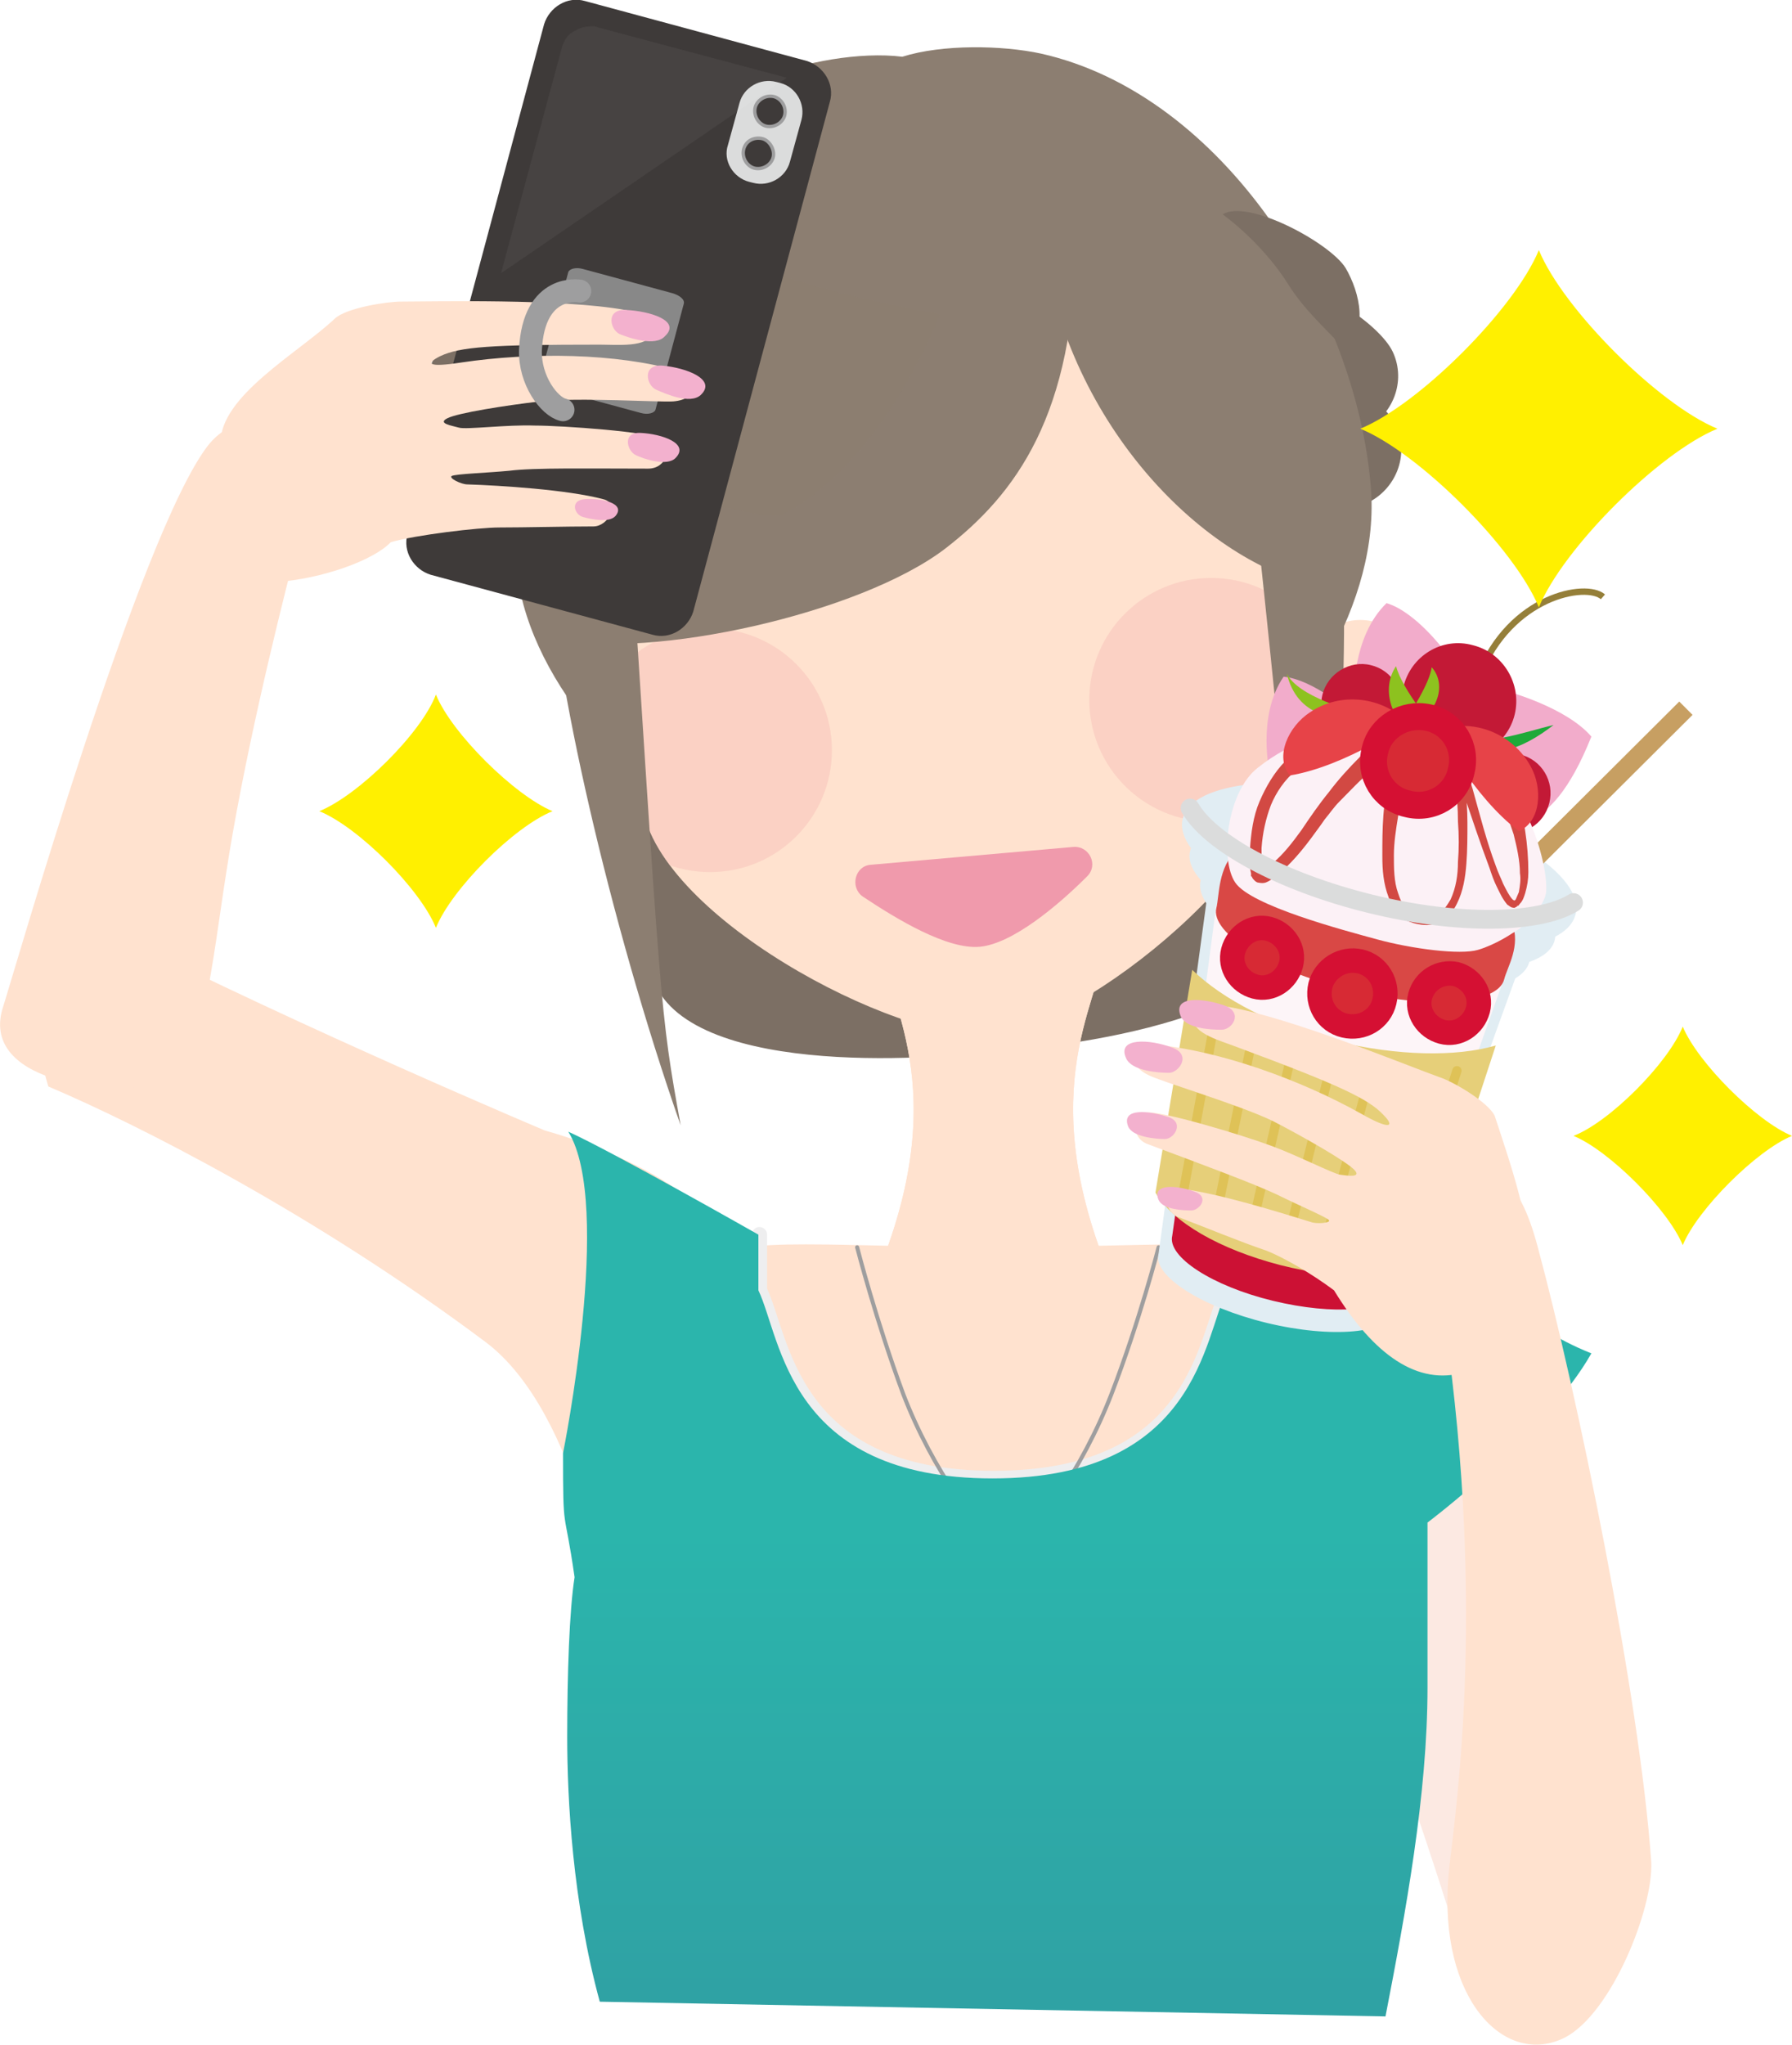 <?xml version="1.0" encoding="utf-8"?>
<!-- Generator: Adobe Illustrator 27.0.0, SVG Export Plug-In . SVG Version: 6.00 Build 0)  -->
<svg version="1.1" id="レイヤー_1" xmlns="http://www.w3.org/2000/svg" xmlns:xlink="http://www.w3.org/1999/xlink" x="0px"
	 y="0px" viewBox="0 0 170.6 194.6" style="enable-background:new 0 0 170.6 194.6;" xml:space="preserve">
<style type="text/css">
	.st0{fill:#7C6F64;}
	.st1{fill:#FCE9E2;}
	.st2{fill:#FFE2CF;}
	.st3{fill:none;stroke:#EEEEEF;stroke-width:1.451;stroke-linecap:round;stroke-miterlimit:10;}
	.st4{fill:#8C7E71;}
	.st5{clip-path:url(#SVGID_00000058576875923980102960000011800529252673205920_);fill:#FFE2CF;}
	.st6{clip-path:url(#SVGID_00000058576875923980102960000011800529252673205920_);}
	.st7{filter:url(#Adobe_OpacityMaskFilter);}
	.st8{filter:url(#Adobe_OpacityMaskFilter_00000081627579090761161090000004974227945943430589_);}
	
		.st9{mask:url(#SVGID_00000078040163119453209030000003866192500003946672_);fill:url(#SVGID_00000139254015685264579780000001224792979612927382_);}
	.st10{opacity:0.6;fill:url(#SVGID_00000129906521882068626240000017425102994672173196_);}
	.st11{filter:url(#Adobe_OpacityMaskFilter_00000080204481118173518470000012942519439999400611_);}
	.st12{filter:url(#Adobe_OpacityMaskFilter_00000046341203273659110000000008162852639405360528_);}
	
		.st13{mask:url(#SVGID_00000075853448914025880850000002140287413441196693_);fill:url(#SVGID_00000063624424783128328660000007575154745011010974_);}
	.st14{opacity:0.6;fill:url(#SVGID_00000010307118764197053410000014767944389026139523_);}
	.st15{opacity:0.2;fill:#8C7E71;}
	.st16{fill:#F09AAC;}
	.st17{fill:#3E3A39;}
	.st18{fill:#888888;}
	.st19{fill:#DBDCDC;}
	.st20{fill:#3E3A39;stroke:#9E9E9F;stroke-width:0.318;stroke-miterlimit:10;}
	.st21{opacity:5.000000e-02;fill:#FFFFFF;}
	.st22{fill:#F3B1CE;}
	.st23{fill:none;stroke:#9E9E9F;stroke-width:0.383;stroke-linecap:round;stroke-miterlimit:10;}
	.st24{fill:#FFFFFF;stroke:#9E9E9F;stroke-width:0.438;stroke-linecap:round;stroke-linejoin:round;stroke-miterlimit:10;}
	.st25{fill:url(#SVGID_00000160188112631701268360000001639424436154164390_);}
	.st26{fill:#E1EDF3;}
	.st27{fill:none;stroke:#C79F62;stroke-width:1.791;stroke-miterlimit:10;}
	.st28{fill:#F2ACCB;}
	.st29{fill:none;stroke:#957F39;stroke-width:0.605;stroke-miterlimit:10;}
	.st30{fill:#C31936;}
	.st31{fill:#CC1134;}
	.st32{fill:#D74337;}
	.st33{fill:#FDF5F8;}
	.st34{fill:#D94845;}
	.st35{fill:#FCF1F6;}
	.st36{fill:#D72A34;stroke:#D51033;stroke-width:2.329;stroke-miterlimit:10;}
	.st37{fill:#D24943;}
	.st38{fill:#E6CF79;}
	.st39{fill:none;stroke:#DFC257;stroke-width:0.886;stroke-linecap:round;stroke-miterlimit:10;}
	.st40{fill:#8DC21F;}
	.st41{fill:#1EAA39;}
	.st42{fill:#E74348;}
	.st43{fill:#D72A34;stroke:#D51033;stroke-width:2.567;stroke-miterlimit:10;}
	.st44{fill:none;stroke:#DBDCDC;stroke-width:1.791;stroke-linecap:round;stroke-linejoin:round;stroke-miterlimit:10;}
	.st45{fill:#FFF000;}
	.st46{fill:none;stroke:#9E9E9F;stroke-width:2.176;stroke-linecap:round;stroke-miterlimit:10;}
</style>
<g>
	<ellipse transform="matrix(0.413 -0.911 0.911 0.413 -5.325 66.916)" class="st0" cx="49.2" cy="37.6" rx="8.7" ry="8.7"/>
	<g>
		<path class="st1" d="M153.1,187.9c-1.8,4-4.5,7.6-12.4,3.3c-5.2-18.5-10.4-30.3-13-40.9c-2.5-10.6-21.9-19-21.9-19
			s30.7-8.5,35.5-2.7c4.3,5.3,6.1,17.7,6.1,17.7S151.2,174.2,153.1,187.9z"/>
		<path class="st0" d="M124.2,55.6c-1.9,9.9-0.8,23.5-0.2,30.5c1,10.9-23.3,13.7-30.1,14c-6.8,0.9-31.1,2.3-32.1-8.6
			c-0.6-7-1.9-20.6-5.5-30.1c-2.6-6.9-6.7-11.7-2.5-16.2c4.5-4.9,21.6-7,34.3-8.1c12.7-1.1,30.5-2.1,35.8,1.9
			C128.8,42.8,125.6,48.3,124.2,55.6z"/>
		<g>
			<path class="st2" d="M124.1,64.8c0,1.6-0.5,7.5,0,10.6c0.5,3.1,1.8,3.2,3.6,2.9c3-0.5,7.2-10.3,7.2-13.5c0-3.2-2.4-5.8-5.4-5.8
				C126.5,59,124.1,61.6,124.1,64.8z"/>
			<path class="st2" d="M65.1,64.8c0,1.6,0.5,7.5,0,10.6c-0.5,3.1-1.8,3.2-3.6,2.9c-3-0.5-7.2-10.3-7.2-13.5c0-3.2,2.4-5.8,5.4-5.8
				C62.6,59,65.1,61.6,65.1,64.8z"/>
		</g>
		<path class="st2" d="M84.1,91.2H105c-1.2,5.9-7.4,15.5,3.5,36.2c-3.5,0-24.4,0-27.9,0C91.6,106.7,85.3,97.1,84.1,91.2z"/>
		<path class="st2" d="M84.1,91.2H105c-1.2,5.9-7.4,15.5,3.5,36.2c-3.5,0-24.4,0-27.9,0C91.6,106.7,85.3,97.1,84.1,91.2z"/>
		<path class="st2" d="M69.3,119.8c0-2.2,11.3-1.1,25.3-1.1c14,0,25.3-1.1,25.3,1.1c0,0.4-0.3,0.7-0.9,1V152H70.1v-31.1
			C69.6,120.5,69.3,120.2,69.3,119.8z"/>
		<path class="st2" d="M10.7,88.7c-4.4,0.5-8.7,6.4-6.1,14.7c8.5,3.6,25.3,12.1,41.6,24.3c9.1,6.8,11.7,26.1,11.7,26.1
			S72.3,122,67.5,116c-4.3-5.4-15.6-8.4-15.6-8.4S29.1,98,10.7,88.7z"/>
		<path class="st3" d="M72.3,117.5v5.3c2.2,4.5,2.8,17.9,22.3,17.9c19.5,0,20.1-13.3,22.3-17.9v-5.3"/>
		<g>
			<path class="st0" d="M125.2,35.5c1.3,2.8,1.7,6.6,4.6,5.4c2.8-1.3,4.1-4.6,2.8-7.4c-1.3-2.8-8.2-7.3-11-6
				C118.8,28.8,124,32.7,125.2,35.5z"/>
			<path class="st0" d="M125.5,42.5c1.3,2.8,1.7,6.6,4.6,5.4c2.8-1.3,4.1-4.6,2.8-7.4c-1.3-2.8-8.2-7.3-11-6
				C119,35.8,124.2,39.7,125.5,42.5z"/>
			<path class="st4" d="M49.1,53.5c-1.5-17,7.3-39.2,23.8-46.1c3.5-1.5,9-2.5,13-2c3.8-1.2,9.5-1.1,13.2-0.3
				c17.4,3.9,30,24.2,31.4,41.2c1.9,22.2-30.9,45.4-37,45.9C87.4,92.9,51,75.7,49.1,53.5z"/>
			<g>
				<defs>
					<path id="SVGID_1_" d="M58,27.6c4.3-7.9,5.7-7.6,29-9.6c23.3-2,24.6-2.6,30.2,4.4c7.7,9.7,4.6,39.1,5.4,48.4
						c0.9,10.7-19.4,26.9-28.3,27.7S62,86.9,61.1,76.2C60.3,66.9,52.1,38.5,58,27.6z"/>
				</defs>
				<clipPath id="SVGID_00000144302503265900827400000006831416001266646659_">
					<use xlink:href="#SVGID_1_"  style="overflow:visible;"/>
				</clipPath>
				<path style="clip-path:url(#SVGID_00000144302503265900827400000006831416001266646659_);fill:#FFE2CF;" d="M58,27.6
					c4.3-7.9,5.7-7.6,29-9.6c23.3-2,24.6-2.6,30.2,4.4c7.7,9.7,4.6,39.1,5.4,48.4c0.9,10.7-19.4,26.9-28.3,27.7S62,86.9,61.1,76.2
					C60.3,66.9,52.1,38.5,58,27.6z"/>
				<g style="clip-path:url(#SVGID_00000144302503265900827400000006831416001266646659_);">
					<defs>
						<filter id="Adobe_OpacityMaskFilter" filterUnits="userSpaceOnUse" x="103.8" y="55" width="23.2" height="23.2">
							<feFlood  style="flood-color:white;flood-opacity:1" result="back"/>
							<feBlend  in="SourceGraphic" in2="back" mode="normal"/>
						</filter>
					</defs>
					
						<mask maskUnits="userSpaceOnUse" x="103.8" y="55" width="23.2" height="23.2" id="SVGID_00000088124066910861038340000010542810314371689088_">
						<g class="st7">
							<defs>
								
									<filter id="Adobe_OpacityMaskFilter_00000162338616914398241090000014295311783674590376_" filterUnits="userSpaceOnUse" x="103.8" y="55" width="23.2" height="23.2">
									<feFlood  style="flood-color:white;flood-opacity:1" result="back"/>
									<feBlend  in="SourceGraphic" in2="back" mode="normal"/>
								</filter>
							</defs>
							
								<mask maskUnits="userSpaceOnUse" x="103.8" y="55" width="23.2" height="23.2" id="SVGID_00000088124066910861038340000010542810314371689088_">
								<g style="filter:url(#Adobe_OpacityMaskFilter_00000162338616914398241090000014295311783674590376_);">
								</g>
							</mask>
							
								<radialGradient id="SVGID_00000103982393722582018410000001444288423082214016_" cx="-3606.162" cy="66.614" r="11.578" gradientTransform="matrix(-1 0 0 1 -3490.822 0)" gradientUnits="userSpaceOnUse">
								<stop  offset="0" style="stop-color:#FFFFFF"/>
								<stop  offset="1" style="stop-color:#000000"/>
							</radialGradient>
							
								<circle style="mask:url(#SVGID_00000088124066910861038340000010542810314371689088_);fill:url(#SVGID_00000103982393722582018410000001444288423082214016_);" cx="115.3" cy="66.6" r="11.6"/>
						</g>
					</mask>
					
						<radialGradient id="SVGID_00000165922593979836778810000008029317072081901729_" cx="-3606.162" cy="66.614" r="11.578" gradientTransform="matrix(-1 0 0 1 -3490.822 0)" gradientUnits="userSpaceOnUse">
						<stop  offset="0" style="stop-color:#F8C6BD"/>
						<stop  offset="1" style="stop-color:#F8C6BD"/>
					</radialGradient>
					
						<circle style="opacity:0.6;fill:url(#SVGID_00000165922593979836778810000008029317072081901729_);" cx="115.3" cy="66.6" r="11.6"/>
					<defs>
						
							<filter id="Adobe_OpacityMaskFilter_00000111886624860598924740000008471570352213003196_" filterUnits="userSpaceOnUse" x="56" y="59.9" width="23.2" height="23.2">
							<feFlood  style="flood-color:white;flood-opacity:1" result="back"/>
							<feBlend  in="SourceGraphic" in2="back" mode="normal"/>
						</filter>
					</defs>
					
						<mask maskUnits="userSpaceOnUse" x="56" y="59.9" width="23.2" height="23.2" id="SVGID_00000129203783164809402340000005612453450414700478_">
						<g style="filter:url(#Adobe_OpacityMaskFilter_00000111886624860598924740000008471570352213003196_);">
							<defs>
								
									<filter id="Adobe_OpacityMaskFilter_00000180351266047240906600000013150801262351424432_" filterUnits="userSpaceOnUse" x="56" y="59.9" width="23.2" height="23.2">
									<feFlood  style="flood-color:white;flood-opacity:1" result="back"/>
									<feBlend  in="SourceGraphic" in2="back" mode="normal"/>
								</filter>
							</defs>
							
								<mask maskUnits="userSpaceOnUse" x="56" y="59.9" width="23.2" height="23.2" id="SVGID_00000129203783164809402340000005612453450414700478_">
								<g style="filter:url(#Adobe_OpacityMaskFilter_00000180351266047240906600000013150801262351424432_);">
								</g>
							</mask>
							
								<radialGradient id="SVGID_00000078756591579641053470000009741563202290047633_" cx="-3558.409" cy="71.442" r="11.578" gradientTransform="matrix(-1 0 0 1 -3490.822 0)" gradientUnits="userSpaceOnUse">
								<stop  offset="0" style="stop-color:#FFFFFF"/>
								<stop  offset="1" style="stop-color:#000000"/>
							</radialGradient>
							
								<circle style="mask:url(#SVGID_00000129203783164809402340000005612453450414700478_);fill:url(#SVGID_00000078756591579641053470000009741563202290047633_);" cx="67.6" cy="71.4" r="11.6"/>
						</g>
					</mask>
					
						<radialGradient id="SVGID_00000173846914182782840980000016358352815013657242_" cx="-3558.409" cy="71.442" r="11.578" gradientTransform="matrix(-1 0 0 1 -3490.822 0)" gradientUnits="userSpaceOnUse">
						<stop  offset="0" style="stop-color:#F8C6BD"/>
						<stop  offset="1" style="stop-color:#F8C6BD"/>
					</radialGradient>
					
						<circle style="opacity:0.6;fill:url(#SVGID_00000173846914182782840980000016358352815013657242_);" cx="67.6" cy="71.4" r="11.6"/>
				</g>
			</g>
			<g>
				<path class="st4" d="M99,7.1c0.3,3,0.4,17.5,1,20c4.1,16.9,17.7,28.5,28.2,29.1C126.5,37.4,119.6,9.8,99,7.1z"/>
				<path class="st4" d="M100.2,9.7c0.4,3.8,2.2,10,2.2,13c0,16.8-5.8,24.4-12.4,29.5c-8.1,6.2-28,10.6-37.2,8.6
					c-1.4-11.6,0-39.4,10.7-45C74.2,10.1,83.2,8.4,100.2,9.7z"/>
			</g>
			<g>
				<path class="st4" d="M118.5,39.3c0,0,5.8,52.2,5.8,62.7c3.4-20.5,4.5-44.5,3-55.1C125.8,36.6,118.5,39.3,118.5,39.3z"/>
				<path class="st4" d="M59.6,44.4C63,97,62.8,96,64.8,107.1C58,87.7,52.6,63.7,52.3,53.4C52,43,59.6,44.4,59.6,44.4z"/>
			</g>
			<path class="st15" d="M89.5,29.9c0,0-5.5,14.5-15.3,19.2c-10.2-0.6-23.5-8.1-23.5-8.1s4.4-10.6,16.7-18.4
				C70.8,26.7,89.5,29.9,89.5,29.9z"/>
			<path class="st16" d="M82.9,82.3c-1.5,0.1-2,2.1-0.8,3c3.3,2.2,8.1,5.1,11.2,4.8c3.1-0.3,7.4-3.9,10.2-6.7
				c1.1-1.1,0.2-2.9-1.3-2.8L82.9,82.3z"/>
			<path class="st0" d="M122.6,27c1.5,2.4,3.4,4.1,5.3,6.1c2.4-1.5,1.6-5.2,0.2-7.6c-1.5-2.4-9.3-6.6-11.7-5.1
				C118.7,22.1,121.1,24.6,122.6,27z"/>
		</g>
		<g>
			<path class="st2" d="M27.9,53.4c2.7-10.7-4-16.2-8.1-11C13.3,50.8,1.3,92.7,0.3,95.8c-2.3,7,9.5,8.7,15.6,7.2
				c3.3-0.8,4.4-12.1,5.6-19.7C23.1,72.7,26.3,59.6,27.9,53.4z"/>
			<g>
				<path class="st17" d="M38.8,50.8c-0.5,1.7,0.6,3.4,2.2,3.9l21.1,5.7c1.7,0.5,3.4-0.6,3.9-2.2l13-48.5c0.5-1.7-0.6-3.4-2.2-3.9
					L55.7,0.1c-1.7-0.5-3.4,0.6-3.9,2.2L38.8,50.8z"/>
				<path class="st18" d="M51.4,36c-0.1,0.4,0.4,0.8,1.1,1l8.5,2.3c0.7,0.2,1.3,0,1.4-0.3l2.7-10.1c0.1-0.4-0.4-0.8-1.1-1l-8.5-2.3
					c-0.7-0.2-1.3,0-1.4,0.3L51.4,36z"/>
				<g>
					<path class="st19" d="M71.3,17.3l0.4,0.1c1.5,0.4,3.1-0.5,3.5-2l1.1-4c0.4-1.5-0.5-3.1-2-3.5l-0.4-0.1c-1.5-0.4-3.1,0.5-3.5,2
						l-1.1,4C68.8,15.3,69.8,16.9,71.3,17.3z"/>
					<g>
						<path class="st20" d="M71.9,10.2c-0.2,0.8,0.3,1.6,1,1.8c0.8,0.2,1.6-0.3,1.8-1c0.2-0.8-0.3-1.6-1-1.8
							C72.9,9,72.1,9.5,71.9,10.2z"/>
						<path class="st20" d="M70.8,14.2c-0.2,0.8,0.3,1.6,1,1.8c0.8,0.2,1.6-0.3,1.8-1s-0.3-1.6-1-1.8C71.8,13,71,13.4,70.8,14.2z"/>
					</g>
				</g>
				<path class="st21" d="M53.5,4.5c0.2-0.7,0.6-1.3,1.3-1.6c0.5-0.3,1-0.4,1.6-0.4c0.2,0,0.3,0,0.5,0.1l18,4.8L47.7,26L53.5,4.5z"
					/>
			</g>
			<g>
				<path class="st2" d="M21,42.2c-0.1-4.5,7.4-8.6,10.9-11.9c1.1-1,4.9-1.6,6.3-1.6c2.9,0,15.3-0.3,21.3,0.8c1.7,0.3,3,1,2.6,2.2
					c-0.4,1.4-3.4,1.1-5,1.1c-10.4,0-13.3,0.2-15.2,1.1c-1.4,0.7-1.2,1.1,2,0.6c6.7-1,14.8-0.9,20.7,0.8c2.2,0.6,2,2.7-0.5,2.9
					c-1.2,0.1-9-0.4-12.7,0c-3.4,0.4-7.8,1.1-8.8,1.6c-1,0.5,0.4,0.7,1.1,0.9c0.7,0.2,4.6-0.3,7.2-0.2c2.6,0,11.1,0.6,12.1,1.3
					c1,0.7,0.5,2.8-1.3,2.8c-5.5,0-10.9-0.1-13.2,0.2c-2.1,0.2-5.1,0.3-5.5,0.5c-0.3,0.2,0.9,0.8,1.5,0.8c3.1,0.1,9.5,0.5,12.9,1.4
					c1.7,0.4,0.5,2.6-0.9,2.6c-2.6,0-6.5,0.1-9,0.1c-1.9,0-7.9,0.7-10.3,1.4c-1.6,1.7-6.5,3.5-11,3.8C21.8,55.7,21.3,51.9,21,42.2z"
					/>
				<path class="st22" d="M59.6,29.5c2.2,0.1,5.3,1,3.7,2.5c-0.9,1-3.3,0.2-4.3-0.2C58.1,31.4,57.6,29.4,59.6,29.5z"/>
				<path class="st22" d="M63.1,34.8c2.2,0.2,5.2,1.3,3.6,2.8c-1,0.9-3.3-0.1-4.2-0.5C61.5,36.7,61.1,34.6,63.1,34.8z"/>
				<path class="st22" d="M61,41.2c2,0.1,4.7,1,3.3,2.4c-0.8,0.8-3,0.1-3.8-0.3C59.7,42.9,59.2,41.1,61,41.2z"/>
				<path class="st22" d="M55.7,47.5c1.6-0.1,3.9,0.4,2.9,1.6c-0.6,0.7-2.4,0.3-3.1,0.1C54.7,49,54.2,47.6,55.7,47.5z"/>
			</g>
		</g>
		<g>
			<path class="st23" d="M81.6,118.7c0,0,1.8,7,4.4,14c2.7,7,7.5,14,9.9,14c2.4,0,7.2-7,9.9-14c2.7-7,4.5-14,4.5-14"/>
			<path class="st24" d="M93.7,150c0.8,0.3,2,1.6,2.3,2.3c0.3-0.8,1.6-2,2.3-2.3c-0.8-0.3-2-1.6-2.3-2.3
				C95.7,148.4,94.5,149.7,93.7,150z"/>
		</g>
		
			<linearGradient id="SVGID_00000155131997896747035160000003521856170801073592_" gradientUnits="userSpaceOnUse" x1="102.58" y1="189.344" x2="102.58" y2="129.91">
			<stop  offset="0" style="stop-color:#2FA2A4"/>
			<stop  offset="0.732" style="stop-color:#2BB5AC"/>
		</linearGradient>
		<path style="fill:url(#SVGID_00000155131997896747035160000003521856170801073592_);" d="M131.9,191.9c1.9-9.8,4-21.1,4-31.3
			c0-11,0-8.8,0-15.7c0,0,11.3-8.5,15.6-16.1c-7.2-2.9-8-6.2-14.5-8.2c-9.2-2.9-20.2-3.1-20.2-3.1v5.3c-2.2,4.5-2.8,17.9-22.3,17.9
			c-19.5,0-20.1-13.3-22.3-17.9v-5.3c0,0-13.9-7.9-18.1-9.8c4.3,6.9-0.5,30.6-0.5,30.6c0,8,0.1,4.8,1.1,11.8
			c-0.5,3.2-0.7,9.2-0.7,15.2c0,5.9,0.5,15.7,3.1,25.2L131.9,191.9z"/>
		<g>
			<g>
				<path class="st26" d="M112.6,77.9c-0.9,3.6,6.8,8.6,17.1,11.1c10.3,2.5,19.4,1.7,20.3-2c0.9-3.6-6.8-8.6-17.1-11.1
					C122.6,73.4,113.5,74.3,112.6,77.9z"/>
				<line class="st27" x1="160.5" y1="67.4" x2="134.5" y2="93.3"/>
				<path class="st28" d="M137.4,61.8c0,0-2.7-3.6-5.4-4.4c-3.3,3.2-3.1,8.8-3.1,8.8l5.7,2L137.4,61.8z"/>
				<path class="st28" d="M128.4,67.7c0,0-3.3-3-6.2-3.3c-2.6,3.8-1.3,9.3-1.3,9.3l5.9,0.9L128.4,67.7z"/>
				<path class="st28" d="M143.5,65.8c0,0,5.6,1.5,8,4.3c-4.2,10.5-8.2,7.8-9.1,8.1l-5.2-5.8L143.5,65.8z"/>
				<path class="st29" d="M152.6,56.8c-1.6-1.4-8.8-0.1-11.8,7.5"/>
				<path class="st30" d="M125.9,66.1c-0.5,2,0.7,4.1,2.8,4.6c2,0.5,4.1-0.7,4.6-2.8c0.5-2-0.7-4.1-2.8-4.6
					C128.5,62.8,126.4,64.1,125.9,66.1z"/>
				<path class="st30" d="M133.6,65.4c-0.7,2.9,1.1,5.9,4,6.6c2.9,0.7,5.9-1.1,6.6-4c0.7-2.9-1.1-5.9-4-6.6
					C137.3,60.6,134.3,62.4,133.6,65.4z"/>
				<path class="st30" d="M140.1,74.6c-0.5,2,0.7,4.1,2.8,4.6c2,0.5,4.1-0.7,4.6-2.8c0.5-2-0.7-4.1-2.8-4.6
					C142.7,71.3,140.6,72.6,140.1,74.6z"/>
				<path class="st26" d="M114.3,83.8c-0.7,3,5.7,7.2,14.3,9.3c8.7,2.1,16.3,1.4,17-1.6c0.7-3-5.7-7.2-14.3-9.3
					C122.7,80.1,115.1,80.8,114.3,83.8z"/>
				<path class="st26" d="M113.3,81c-0.8,3.1,6.4,7.5,16,9.8c9.6,2.4,17.9,1.8,18.7-1.3c0.8-3.1-6.4-7.5-16-9.8
					C122.4,77.3,114,77.9,113.3,81z"/>
				<path class="st26" d="M144.4,92.7l-11.6,32.1c-0.5,2.1-6,2.6-12.2,1.1c-6.2-1.5-10.9-4.5-10.3-6.6l4.6-33.8L144.4,92.7z"/>
				<g>
					<path class="st26" d="M143.1,92.9l0.2,0l-10.8,29.9c-0.5,2-5.6,2.4-11.4,1c-5.8-1.4-10.1-4.2-9.6-6.2l4.3-31.5l0.2,0
						c1.7,2.4,6.6,5,12.8,6.5C134.9,94.3,140.5,94.2,143.1,92.9z"/>
				</g>
				<g>
					<g>
						<path class="st31" d="M135.5,114.7l-2.9,8.1c-0.5,2-5.6,2.4-11.4,1c-5.8-1.4-10.1-4.2-9.6-6.2l1.2-8.5
							c1.6,1.9,5.7,3.9,10.8,5.2C128.6,115.6,133.2,115.6,135.5,114.7z"/>
						<path class="st32" d="M126.9,100.5c5.2,1.3,10,1.6,13.3,1.1l-3.7,10.2l-1,2.9c-2.3,0.9-6.9,0.9-12-0.4
							c-5.1-1.2-9.2-3.3-10.8-5.2l0.4-3l1.5-10.8C117.2,97.3,121.7,99.2,126.9,100.5z"/>
					</g>
					<path class="st33" d="M116,86.2c1.7,2.4,6.6,5,12.8,6.5c6.1,1.5,11.7,1.5,14.3,0.1l0.2,0l-3.1,8.7c-3.3,0.5-8.1,0.2-13.3-1.1
						c-5.2-1.3-9.6-3.2-12.3-5.2l1.2-9.1L116,86.2z"/>
				</g>
				<path class="st34" d="M115.8,86.4c-0.6,2.4,5,5.9,12.6,7.8c7.6,1.9,14.2,1.4,14.8-1c0.6-2.4,5.2-7.8-11.4-12.5
					C115.1,75.9,116.4,84,115.8,86.4z"/>
				<path class="st35" d="M144,88.8c1-0.5,3.1-2.5,3.2-4c0.1-2.2-1-5.5-1.7-6.9c-0.7-1.4-4.5-7-6.6-8.6c-2.1-1.6-5.7-1.3-9.1-0.4
					s-6.6,1.4-10.1,4.2c-2.9,2.3-3.6,8.7-2.1,10.9c1.5,2.2,10.2,4.5,13.5,5.4c3.3,0.9,7.9,1.5,9.6,1C142.4,89.9,144,88.8,144,88.8z"
					/>
				<g>
					<path class="st36" d="M135.2,94.8c-0.4,1.5,0.6,3,2.1,3.4c1.5,0.4,3-0.6,3.4-2.1c0.4-1.5-0.6-3-2.1-3.4
						C137.1,92.4,135.6,93.3,135.2,94.8z"/>
					<path class="st36" d="M125.7,93.8c-0.4,1.7,0.6,3.4,2.3,3.8c1.7,0.4,3.4-0.6,3.8-2.3c0.4-1.7-0.6-3.4-2.3-3.8
						C127.8,91.1,126.1,92.2,125.7,93.8z"/>
					<path class="st36" d="M117.4,90.5c-0.4,1.5,0.6,3,2.1,3.4s3-0.6,3.4-2.1c0.4-1.5-0.6-3-2.1-3.4C119.3,88,117.8,89,117.4,90.5z"
						/>
				</g>
				<g>
					<g>
						<path class="st37" d="M144,75.1c0.4,0.7,0.6,1.4,0.8,2c0.2,0.7,0.3,1.3,0.4,2c0.2,1.3,0.3,2.6,0.3,3.9c0,0.7-0.1,1.3-0.3,2
							c-0.1,0.3-0.2,0.7-0.5,1c-0.1,0.1-0.1,0.2-0.2,0.2c-0.1,0-0.1,0.1-0.1,0.1c-0.1,0-0.2,0.1-0.2,0.1c-0.4,0-0.5-0.2-0.7-0.3
							c-0.5-0.6-0.7-1.1-1-1.7c-0.3-0.6-0.5-1.2-0.7-1.8c-0.9-2.4-1.7-4.8-2.5-7.2c-0.2-0.6-0.4-1.2-0.6-1.8l-0.1-0.2l0-0.1
							c0,0,0,0,0,0s0,0,0,0c0,0,0,0,0.1,0.1c0,0,0.1,0.1,0.3,0.1c0.2,0,0.3-0.1,0.3-0.1c0.1-0.1,0.1-0.2,0.1-0.2l0,0c0,0,0,0,0,0
							l0,0.1l0,0.2c0,0.3,0.1,0.6,0.1,1c0.1,1.3,0.2,2.6,0.2,3.8c0,1.3,0,2.6-0.1,3.9c-0.1,1.3-0.3,2.6-0.9,3.8
							c-0.3,0.6-0.7,1.2-1.3,1.6c-0.6,0.4-1.4,0.5-2.1,0.4c-0.7-0.1-1.4-0.3-2-0.8c-0.5-0.5-0.9-1.1-1.1-1.8
							c-0.5-1.3-0.6-2.6-0.6-3.9c0-1.3,0-2.6,0.1-3.9c0.2-2.6,0.6-5.1,0.9-7.7l1.5,1.1l0,0c-1.2,0.5-2.4,1.4-3.5,2.3
							c-1.1,0.9-2.1,2-3.1,3c-0.5,0.5-0.9,1.1-1.4,1.7c-0.4,0.6-0.8,1.1-1.3,1.8c-0.9,1.2-1.9,2.4-3.1,3.4c-0.3,0.2-0.6,0.5-1,0.7
							c-0.2,0.1-0.4,0.2-0.9,0.1c-0.2,0-0.5-0.3-0.6-0.5c0,0,0-0.1-0.1-0.1l0-0.1c0-0.1,0-0.1,0-0.2c-0.2-0.8-0.2-1.6-0.1-2.3
							c0.1-1.5,0.3-3.1,0.9-4.5c0.6-1.4,1.4-2.8,2.5-3.9c0.6-0.6,1.2-1.1,1.8-1.5c0.7-0.4,1.4-0.8,2.1-1.1c0.5-0.2,1,0,1.2,0.4
							c0.2,0.5,0,1-0.4,1.2c0,0-0.1,0-0.1,0l0,0c-1.3,0.4-2.6,1-3.6,1.9c-1.1,0.9-1.9,2.1-2.4,3.3c-0.5,1.3-0.8,2.7-0.9,4.1
							c0,0.7,0,1.4,0.1,2.1l0,0.1l0,0c0,0,0,0,0,0c0,0-0.1-0.1-0.1-0.1c-0.1,0,0.1,0,0.2-0.1c0.3-0.1,0.5-0.3,0.8-0.5
							c1.1-0.9,2-2.1,2.8-3.2c0.8-1.2,1.7-2.5,2.6-3.6c0.9-1.2,1.9-2.3,3-3.4c1.1-1.1,2.2-2.1,3.7-2.9l0,0l0.1,0
							c0.5-0.2,1.1,0,1.3,0.5c0.1,0.2,0.1,0.5,0.1,0.7c-0.6,2.5-1.2,4.9-1.6,7.4c-0.2,1.2-0.4,2.5-0.4,3.7c0,1.2,0,2.5,0.4,3.6
							c0.2,0.6,0.4,1.1,0.8,1.5c0.4,0.4,0.9,0.6,1.5,0.7c0.6,0.1,1.1,0,1.6-0.3c0.5-0.3,0.8-0.8,1.1-1.3c0.5-1.1,0.7-2.3,0.7-3.6
							c0.1-1.2,0.1-2.5,0-3.8c0-1.3-0.1-2.5-0.3-3.8l-0.1-0.9l0-0.2c0-0.1,0-0.1,0-0.2c0,0,0-0.1,0-0.1l0-0.1c0,0,0.1-0.2,0.1-0.3
							c0.1-0.1,0.1-0.1,0.4-0.1c0.2,0,0.4,0.2,0.4,0.1c0,0,0.1,0.1,0.1,0.1l0,0.1c0,0,0,0.1,0,0.1l0.1,0.1l0.1,0.2
							c0.2,0.6,0.4,1.2,0.6,1.9c0.7,2.5,1.3,4.9,2.2,7.3c0.2,0.6,0.5,1.2,0.7,1.7c0.3,0.6,0.6,1.2,0.9,1.5c0.1,0.1,0.2,0.1,0.2,0.1
							c0,0,0,0,0,0c0,0,0.1-0.1,0.1-0.1c0.1-0.2,0.2-0.5,0.3-0.7c0.1-0.6,0.2-1.2,0.1-1.8c0-1.2-0.3-2.5-0.6-3.7
							c-0.2-0.6-0.4-1.2-0.6-1.7c-0.2-0.5-0.5-1.1-0.9-1.4c-0.4-0.3-0.4-0.9-0.1-1.3c0.3-0.4,0.9-0.4,1.3-0.1
							C143.8,74.9,143.9,75,144,75.1L144,75.1z"/>
					</g>
				</g>
				<g>
					<path class="st38" d="M127.2,99.1c5.9,1.4,11.4,1.5,15.2,0.4l-6.7,20.4c-2.7,1.6-8,2-13.8,0.5s-10.3-4.1-11.9-6.9l3.5-21.2
						C116.4,95.1,121.3,97.7,127.2,99.1z"/>
					<g>
						<line class="st39" x1="126.8" y1="101" x2="122.7" y2="117.6"/>
						<line class="st39" x1="123" y1="100.1" x2="119.2" y2="116.8"/>
						<line class="st39" x1="119.3" y1="98.4" x2="115.9" y2="115.2"/>
						<line class="st39" x1="115.8" y1="96.3" x2="112.7" y2="113.2"/>
						<line class="st39" x1="130.5" y1="102" x2="126.1" y2="118.5"/>
						<line class="st39" x1="134.5" y1="102.1" x2="129.8" y2="118.6"/>
						<line class="st39" x1="138.7" y1="101.9" x2="133.5" y2="118.3"/>
					</g>
				</g>
				<path class="st40" d="M130.8,68.4c-2.5-0.9-7.2-2.1-8.3-4.3C123.5,68.2,127,68.7,130.8,68.4z"/>
				<path class="st41" d="M147.9,69c-2.6,0.6-7.2,2.3-9.3,1C141.7,72.7,144.9,71.3,147.9,69z"/>
				<path class="st40" d="M138.2,71.2c-1.8-2-4.7-5.6-5.3-7.8C130.9,66.4,133.5,71,138.2,71.2z"/>
				<path class="st40" d="M133.3,69.3c1.1-1.6,2.8-4.3,3-5.8C138,65.4,136.5,68.8,133.3,69.3z"/>
				<path class="st42" d="M137,69.5c3.2-1.2,7,0.3,8.7,3.4c1.2,2.1,1,5.3-1.1,6.2C140.2,75.8,137,69.5,137,69.5z"/>
				<path class="st42" d="M134,68.8c-2.3-2.5-6.4-3-9.3-1c-2,1.3-3.4,4.2-1.9,6C128.2,72.9,134,68.8,134,68.8z"/>
				<path class="st43" d="M130.9,71.4c-0.6,2.3,0.8,4.6,3.1,5.1c2.3,0.6,4.6-0.8,5.1-3.1c0.6-2.3-0.8-4.6-3.1-5.1
					C133.7,67.8,131.4,69.2,130.9,71.4z"/>
				<path class="st44" d="M113.3,76.9c1.9,3.3,8.6,7,17.1,9.1c8.5,2.1,16.2,1.9,19.4-0.1"/>
			</g>
			<path class="st2" d="M146.4,118.7c-3.8-14.4-10.2-2.7-8.5,9.8c3.6,27.4,0.3,46.1,0,50c-1,11.8,5.4,18.3,11.1,15.4
				c4.4-2.3,8.4-12.2,8.2-16.7C156.1,161.4,150.1,132.4,146.4,118.7z"/>
			<g>
				<path class="st2" d="M145.6,121.1c0.3-4.5-1.9-10.6-3.3-14.9c-0.6-1.3-4-3.3-5.3-3.7c-2.8-1-14.2-5.7-20.2-6.7
					c-1.7-0.3-3.1-0.1-3.2,1.1c-0.1,1.5,2.8,2.2,4.3,2.8c9.7,3.6,12.4,4.9,13.8,6.4c1.1,1.1,0.7,1.5-2.1-0.1
					c-5.9-3.3-13.5-6-19.7-6.6c-2.3-0.2-2.8,1.8-0.6,2.9c1.1,0.6,8.6,2.8,11.9,4.4c3.1,1.6,6.9,3.8,7.7,4.6c0.8,0.8-0.6,0.6-1.3,0.5
					c-0.7-0.1-4.2-1.9-6.7-2.8c-2.4-0.9-10.6-3.4-11.8-3.1c-1.2,0.3-1.5,2.4,0.2,3c5.1,1.9,10.2,3.8,12.3,4.8
					c1.8,0.9,4.6,2.1,4.9,2.4c0.3,0.3-1.2,0.4-1.7,0.2c-2.9-0.9-9-2.8-12.6-3.2c-1.8-0.2-1.3,2.2-0.1,2.7c2.4,0.9,6,2.4,8.4,3.2
					c1.8,0.7,4.5,2.3,6.5,3.8c3.8,6.2,8,9.1,12.4,7.8C142.7,129.8,145,130.6,145.6,121.1z"/>
				<path class="st22" d="M116.6,95.7c-2-0.7-5-1-4.2,1c0.5,1.2,2.9,1.3,3.9,1.3S118.4,96.4,116.6,95.7z"/>
				<path class="st22" d="M111.6,99.7c-2.1-0.8-5.3-1-4.4,1c0.5,1.2,3,1.4,4.1,1.4C112.2,102.1,113.5,100.4,111.6,99.7z"/>
				<path class="st22" d="M111.2,106.3c-1.8-0.6-4.5-0.9-3.8,0.9c0.4,1,2.6,1.2,3.5,1.2S112.8,106.8,111.2,106.3z"/>
				<path class="st22" d="M113.7,113.4c-1.6-0.6-4.1-0.8-3.4,0.8c0.4,0.9,2.3,1,3.1,1C114.2,115.2,115.2,113.9,113.7,113.4z"/>
			</g>
		</g>
	</g>
	<path class="st45" d="M129.5,40.8c5.6,2.3,14.7,11.4,17,17c2.3-5.6,11.4-14.7,17-17c-5.6-2.3-14.7-11.4-17-17
		C144.2,29.4,135.1,38.5,129.5,40.8z"/>
	<path class="st45" d="M149.8,108.1c3.4,1.4,9,7,10.4,10.4c1.4-3.4,7-9,10.4-10.4c-3.4-1.4-9-7-10.4-10.4
		C158.8,101.2,153.2,106.8,149.8,108.1z"/>
	<path class="st45" d="M30.4,77.2c3.7,1.5,9.6,7.4,11.1,11.1c1.5-3.7,7.4-9.6,11.1-11.1C49,75.7,43,69.8,41.5,66.1
		C40.1,69.8,34.1,75.7,30.4,77.2z"/>
	<path class="st46" d="M53.6,39c-1.3-0.3-3.2-2.8-3.1-5.7c0.3-6.4,4.7-5.6,4.7-5.6"/>
</g>
<g>
</g>
<g>
</g>
<g>
</g>
<g>
</g>
<g>
</g>
<g>
</g>
<g>
</g>
<g>
</g>
<g>
</g>
<g>
</g>
<g>
</g>
<g>
</g>
<g>
</g>
<g>
</g>
<g>
</g>
</svg>
